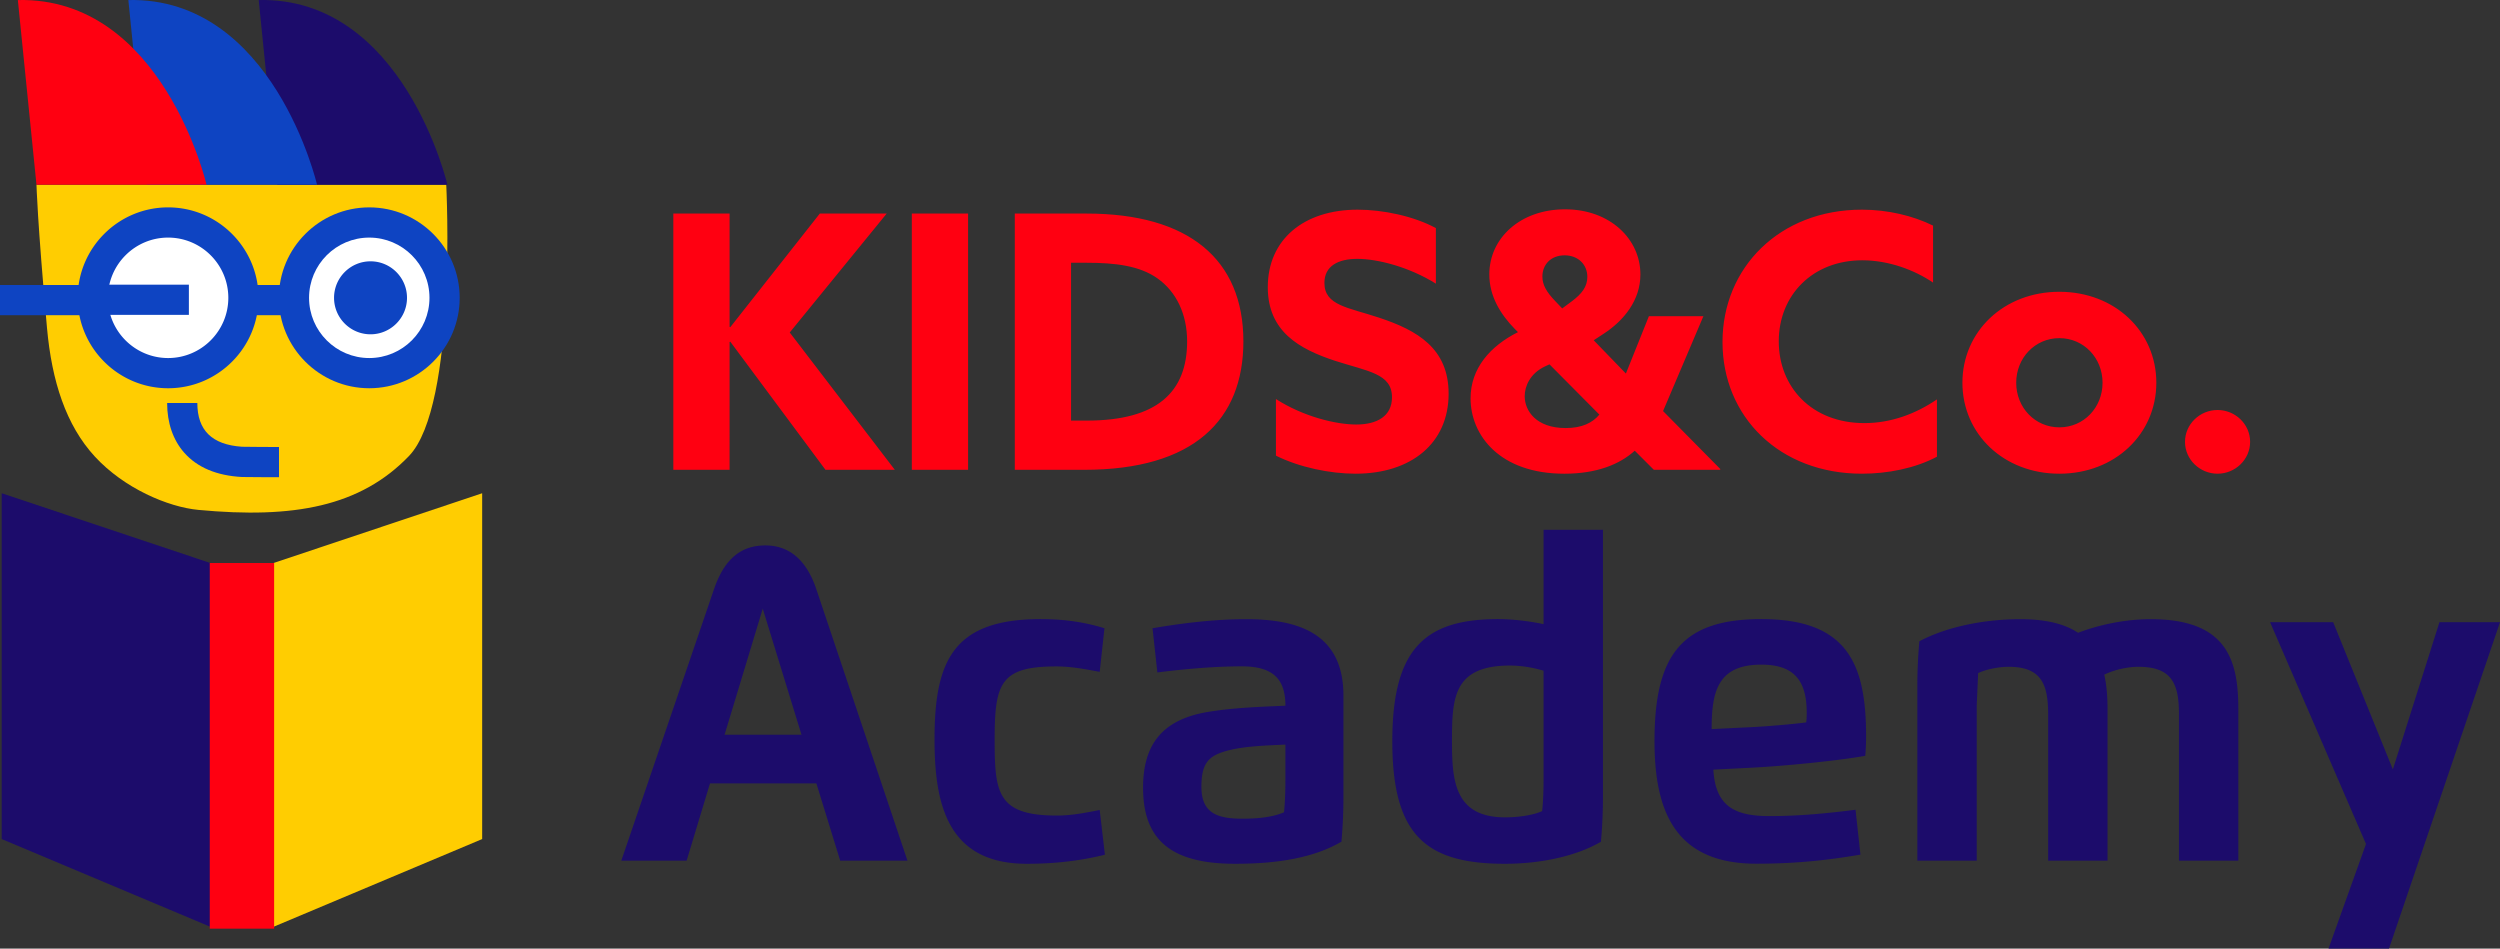 <?xml version="1.0" encoding="UTF-8"?> <svg xmlns="http://www.w3.org/2000/svg" xmlns:v="https://vecta.io/nano" width="506" height="192"><rect width="100%" height="100%" fill="#333333" stroke="none"/><path d="M136.28 95.09h11.387V69.229l.143-.072 19.266 25.933h14.038l-21.272-27.795 19.624-24.07H165.93l-18.12 22.996-.143-.072V43.225H136.28zm48.273 0h11.387V43.225h-11.387zm20.841 0h14.038c22.202 0 32.229-10.101 32.229-26.004 0-16.62-11.101-25.861-31.728-25.861h-14.539zm11.387-9.958v-31.95h3.08c5.801 0 10.743.573 14.396 3.152 3.868 2.722 6.016 7.307 6.016 12.751 0 10.244-6.016 16.046-20.34 16.046zm41.469 7.093c4.727 2.364 10.958 3.653 16.114 3.653 11.173 0 18.836-6.089 18.836-16.19 0-9.17-6.303-12.823-14.109-15.402-6.231-2.077-11.03-2.436-11.03-7.02 0-3.438 2.794-4.872 6.661-4.872 4.011 0 10.385 1.576 15.9 5.015V46.162c-4.512-2.435-10.743-3.725-15.829-3.725-10.886 0-18.192 6.018-18.192 15.688 0 9.027 6.446 12.537 13.608 14.901 6.661 2.149 11.53 2.579 11.53 7.379 0 3.868-3.079 5.516-7.234 5.516-4.082 0-10.671-1.576-16.258-5.158zM333.738 64l-4.656 11.605-6.518-6.734 2.078-1.361c3.939-2.579 7.377-6.662 7.377-11.964 0-7.164-6.159-13.181-15.256-13.181-9.024 0-15.327 5.803-15.327 13.181 0 4.442 2.292 8.095 5.157 11.032l.645.645c-5.586 2.793-9.597 7.307-9.597 13.396 0 7.45 5.873 15.258 18.979 15.258 6.517 0 11.173-1.862 14.253-4.657l3.868 3.869h13.393l.072-.143-11.603-11.749L344.768 64zm-16.831 22.638c-6.016 0-8.308-3.51-8.308-6.447 0-2.006 1.074-4.585 4.083-6.018l.931-.43 10.098 10.172c-1.361 1.648-3.509 2.723-6.804 2.723zm-4.727-30.661c0-2.364 1.647-4.298 4.512-4.298 2.65 0 4.584 1.791 4.584 4.37 0 2.006-1.146 3.439-3.151 4.943l-1.934 1.432-1.432-1.504c-1.79-1.863-2.578-3.296-2.578-4.943m36.454 13.252c0 15.115 11.531 26.649 28.219 26.649 5.157 0 10.743-1.075 15.183-3.438V80.835c-4.297 2.937-9.31 4.8-14.682 4.8-10.672 0-17.333-7.308-17.333-16.548 0-9.384 6.876-16.405 16.903-16.405 5.3 0 10.528 1.935 14.324 4.513V45.66c-4.083-2.006-9.167-3.223-14.396-3.223-16.688 0-28.219 11.749-28.219 26.792m59.446 8.238c0-5.014 3.796-9.026 8.737-9.026s8.738 4.012 8.738 9.026-3.796 9.027-8.738 9.027-8.737-4.012-8.737-9.027zm-10.887 0c0 10.388 8.38 18.411 19.624 18.411s19.624-8.023 19.624-18.411-8.379-18.411-19.624-18.411-19.624 8.024-19.624 18.411m45.051 11.964c0 3.582 3.008 6.447 6.589 6.447s6.589-2.865 6.589-6.447-3.008-6.447-6.589-6.447-6.589 2.866-6.589 6.447" fill="#f01"></path><path d="M138.973 174.197l4.729-15.635h21.534l4.819 15.635h13.613l-18.462-54.992c-2.033-6.01-5.572-8.811-10.285-8.811-4.864 0-8.267 2.636-10.391 8.811l-18.778 54.992zm7.68-25.486l7.725-25.515 7.846 25.515zm75.925 15.229c-2.966.587-5.707 1.13-8.658 1.13-12.107 0-12.604-4.624-12.604-15.424 0-11.432 1.219-14.761 12.499-14.761 2.951 0 5.828.543 8.764 1.1l.964-8.827c-3.358-1.039-7.454-1.852-12.92-1.852-17.769 0-21.474 8.54-21.474 24.341 0 12.908 2.485 25.184 18.673 25.184 6.43 0 11.61-.784 15.812-1.838zm27.378 10.89c8.719 0 15.977-1.22 21.549-4.474a100.03 100.03 0 0 0 .407-9.158v-20.409c0-12.457-8.93-15.469-19.682-15.469-7.108 0-13.884.979-18.959 1.837l.979 8.947c4.879-.617 11.218-1.235 17.062-1.235 6.279 0 8.855 2.485 8.855 7.968-5.316.226-10.406.407-15.451 1.22-9.622 1.522-13.357 6.793-13.357 15.364 0 10.242 5.256 15.409 18.598 15.409zm10.21-16.93c0 2.184-.075 4.549-.286 6.507-2.605 1.114-5.843 1.295-8.523 1.295-5.256 0-8.192-1.325-8.192-6.446 0-5.076 1.626-6.462 5.857-7.471 3.373-.798 7.544-.903 11.144-1.084zm52.253-31.571c-2.862-.617-6.28-1.024-9.201-1.024-14.833 0-21.414 6.01-21.414 24.717 0 19.009 6.747 24.808 22.829 24.808 6.52 0 13.959-1.296 19.396-4.459a99.7 99.7 0 0 0 .407-9.143V107.23h-12.017zm0 9.429v21.9c0 2.184-.075 4.549-.286 6.507-1.822.843-4.849 1.265-7.499 1.265-10.285 0-10.752-7.501-10.752-15.409 0-8.796.271-15.318 11.806-15.318a24.24 24.24 0 0 1 6.731 1.055m43.068 39.056c9.367 0 16.008-.994 21.068-1.837l-.994-9.082c-4.94.617-10.843 1.28-17.363 1.28-6.972 0-10.977-1.852-11.415-9.399l7.951-.407c6.641-.346 17.317-1.401 22.799-2.395a48.63 48.63 0 0 0 .166-3.871c0-14.565-3.614-23.798-21.203-23.798-16.143 0-21.625 7.26-21.625 24.717 0 14.309 4.277 24.792 20.615 24.792zm-9.05-27.247c0-7.547 1.189-13.044 10.06-13.044 6.836 0 9.185 3.449 9.185 9.775 0 .543-.015 1.371-.105 1.913-2.816.377-7.695.784-10.842.949zm53.654-4.865l.286-6.462c1.491-.738 4.096-1.281 6.159-1.281 6.581 0 8.011 3.464 8.011 9.61v29.628h12.017V143.5c0-2.44-.166-4.774-.663-6.943 2.199-1.1 5.015-1.597 6.882-1.597 6.762 0 8.238 3.359 8.238 9.61v29.628h12.017V143.5c0-9.866-2.289-18.18-17.724-18.18-5.105 0-10.376 1.099-14.713 2.756-2.605-1.732-6.34-2.756-11.656-2.756-7.484 0-15.074 1.596-20.465 4.474-.271 3.088-.407 5.874-.407 9.158v35.245h12.017zm84.224 13.029l-12.077-29.793h-12.77l19.411 44.885-7.59 21.178h12.243L506 125.937h-12.258z" fill="#1c0c6b"></path><path d="M7.385 37.387H90.32s2.295 44.674-7.54 54.904-23.284 12.73-42.614 10.913c-6.189-.582-15.068-4.384-20.973-10.801-5.821-6.327-8.705-15.196-9.681-26.029-1.967-21.825-2.126-28.987-2.126-28.987" fill="#ffcd01"></path><path d="M89.982 60.277c0-8.421-6.825-15.247-15.243-15.247s-15.242 6.826-15.242 15.247 6.824 15.246 15.242 15.246 15.243-6.825 15.243-15.246" fill="#fff"></path><path d="M74.739 48.088c-6.72 0-12.186 5.468-12.186 12.19s5.466 12.19 12.186 12.19 12.187-5.468 12.187-12.19-5.467-12.19-12.187-12.19zm0 30.493c-10.089 0-18.298-8.211-18.298-18.304s8.209-18.304 18.298-18.304 18.3 8.211 18.3 18.304-8.21 18.304-18.3 18.304" fill="#0e44c2"></path><path d="M49.268 60.277c0-8.421-6.824-15.247-15.242-15.247s-15.243 6.826-15.243 15.247 6.825 15.246 15.243 15.246 15.242-6.825 15.242-15.246" fill="#fff"></path><g fill="#0e44c2"><path d="M34.026 48.088c-6.72 0-12.187 5.468-12.187 12.19s5.467 12.19 12.187 12.19S46.213 67 46.213 60.278s-5.467-12.19-12.187-12.19zm0 30.493c-10.09 0-18.299-8.211-18.299-18.304s8.209-18.304 18.299-18.304 18.298 8.211 18.298 18.304-8.208 18.304-18.298 18.304m36.642-18.304a4.33 4.33 0 0 1 4.327-4.328 4.33 4.33 0 0 1 4.327 4.328 4.33 4.33 0 0 1-4.327 4.328 4.33 4.33 0 0 1-4.327-4.328"></path><path d="M74.995 59.006c-.701 0-1.271.57-1.271 1.271s.57 1.271 1.271 1.271 1.271-.571 1.271-1.271a1.27 1.27 0 0 0-1.271-1.271zm0 8.656c-4.071 0-7.383-3.313-7.383-7.385s3.311-7.385 7.383-7.385 7.383 3.313 7.383 7.385-3.312 7.385-7.383 7.385M0 63.798h18.783v-6.113H0z"></path><path d="M48.023 63.798h11.473v-6.113H48.023zm-28.022-.068H38.23v-6.113H20.001zM56.47 96.59c-.545 0-6.978-.015-7.499-.044-5.111-.278-9.034-1.927-11.674-4.908-2.269-2.564-3.469-6.046-3.469-10.073h6.112c0 5.53 2.957 8.439 9.028 8.858.512.034 6.945.052 7.501.052z"></path></g><path d="M90.553 37.387S81.701-.646 52.363.009l3.769 37.378z" fill="#1c0c6b"></path><path d="M64.167 37.387S55.316-.646 25.978.009l3.769 37.378z" fill="#0e44c2"></path><path d="M41.802 37.387S32.952-.646 3.613.009l3.769 37.378z" fill="#f01"></path><path d="M97.59 99.832v69.995l-42.28 17.777v-73.635z" fill="#ffcd01"></path><path d="M42.627 113.969v73.635L.347 169.827V99.832z" fill="#1c0c6b"></path><path d="M42.454 187.959h13.03v-74.004h-13.03z" fill="#f01"></path></svg> 